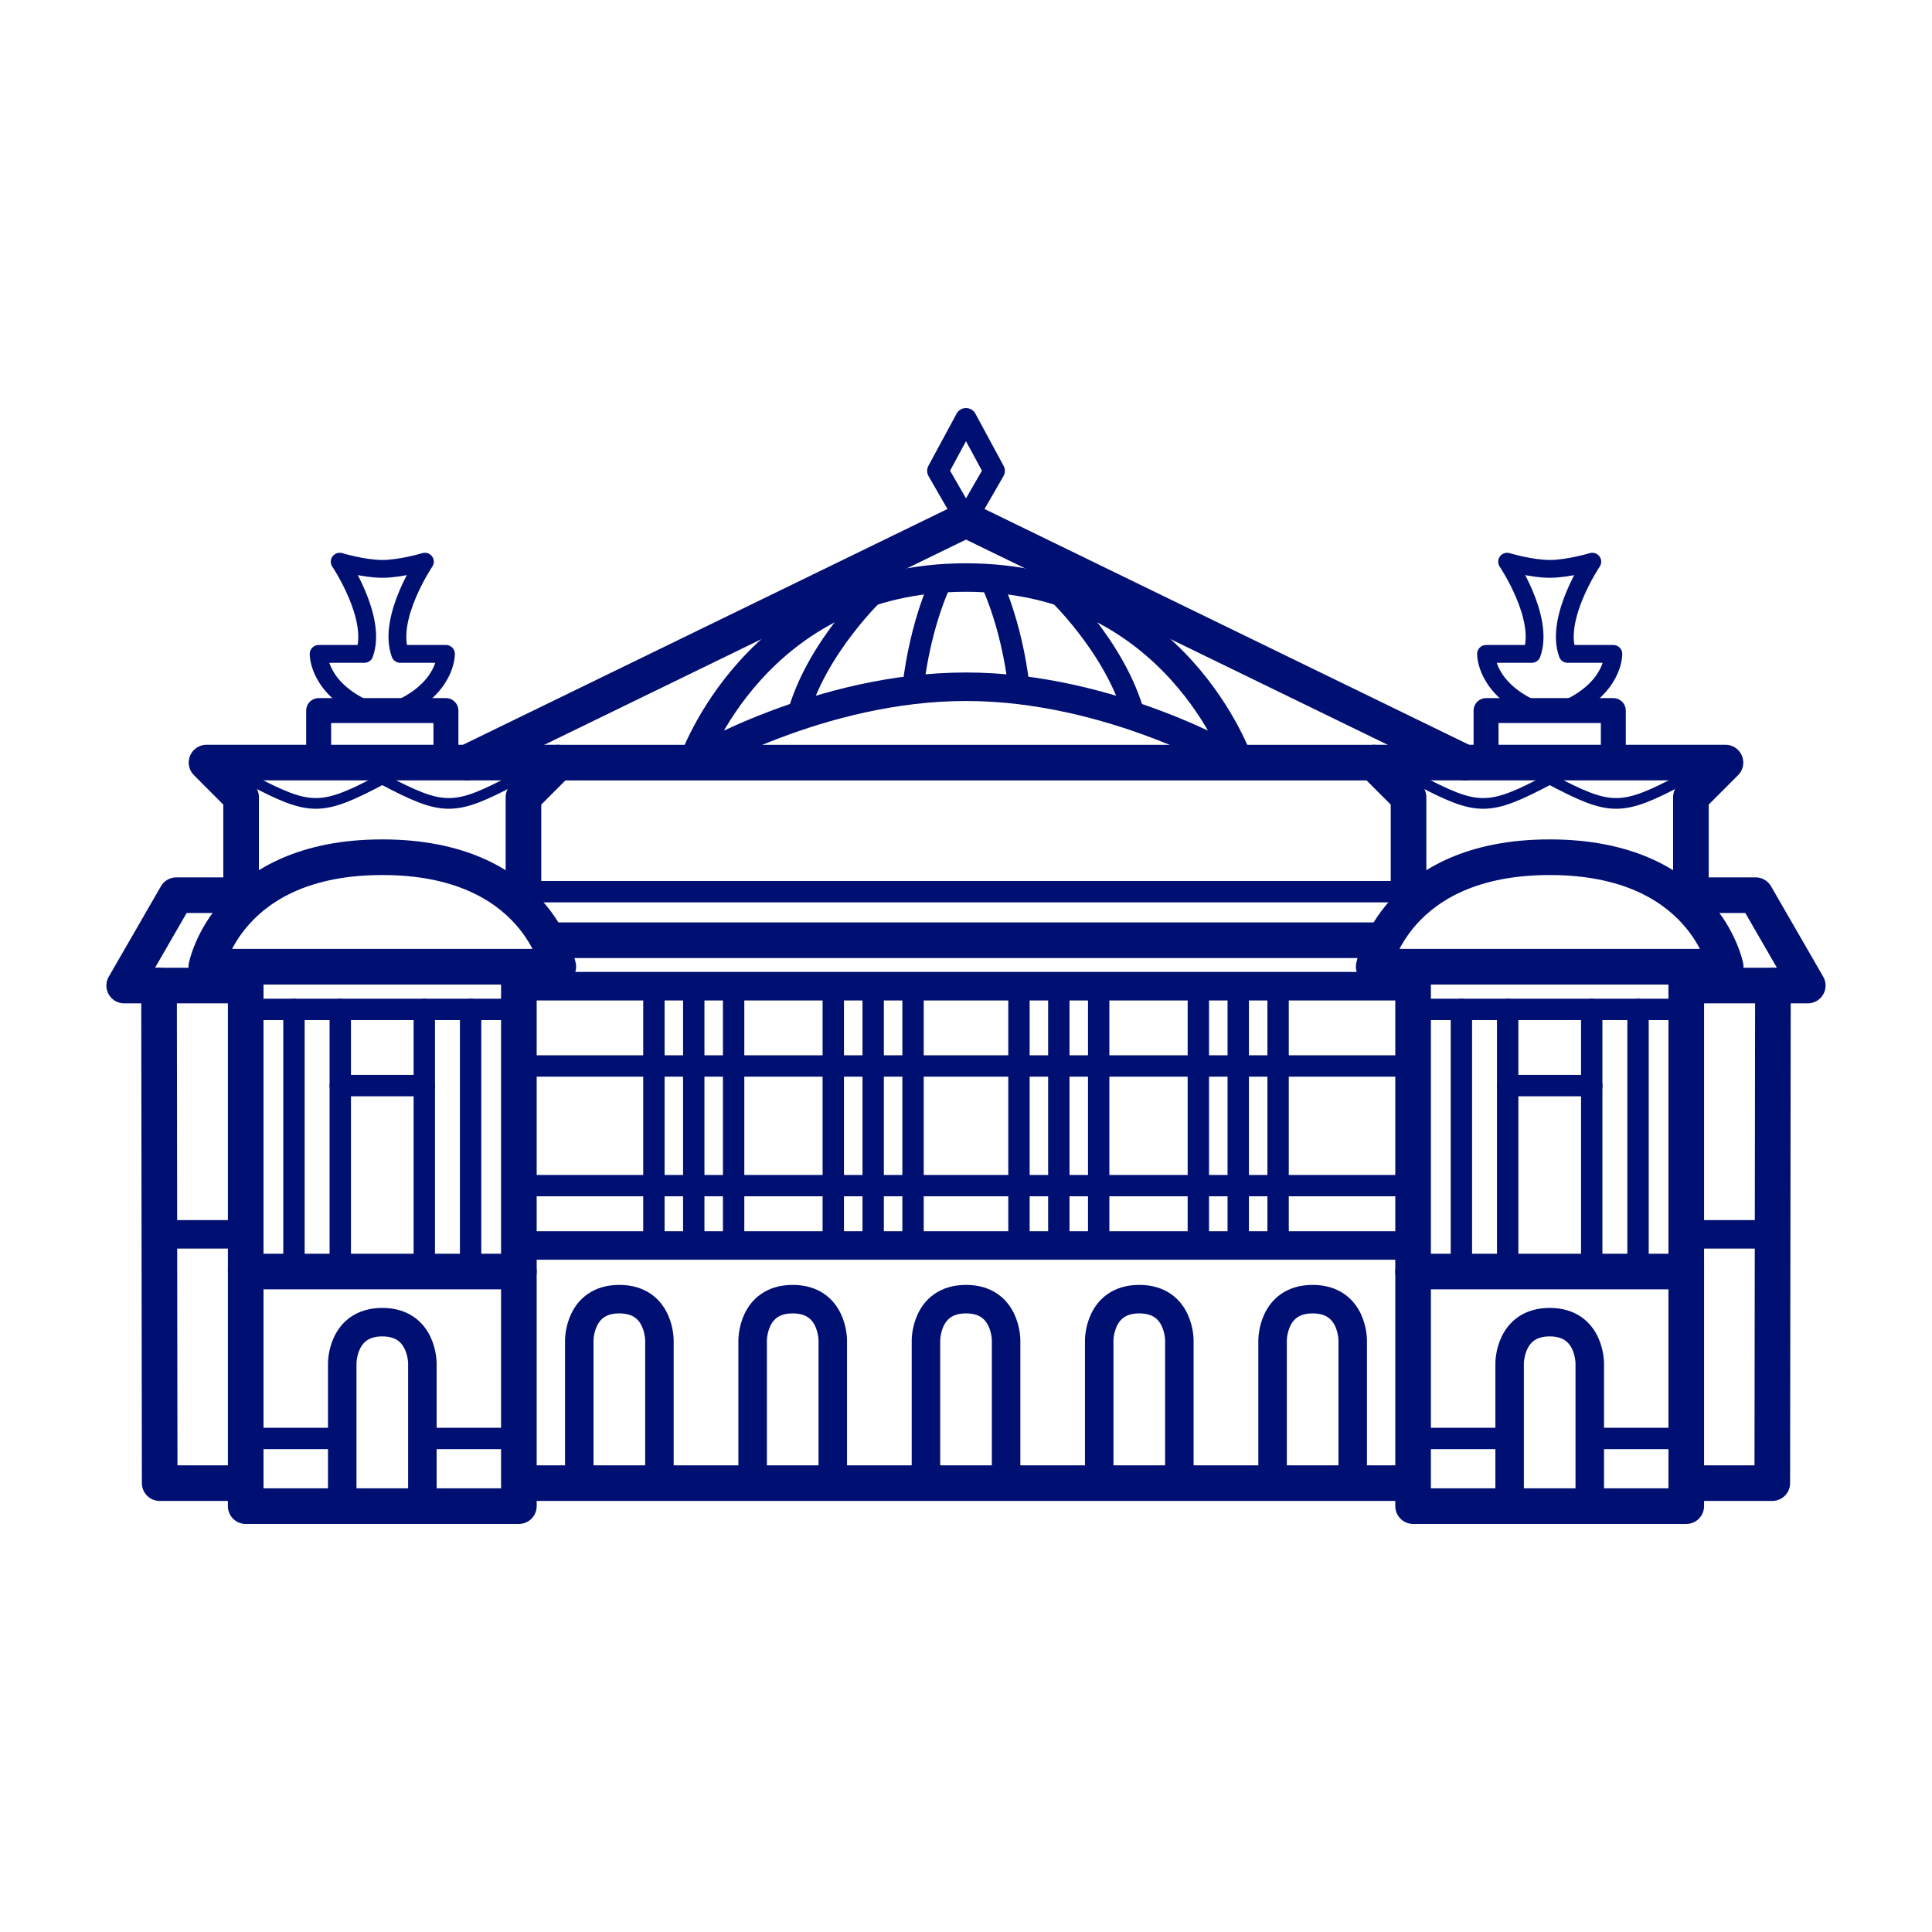 <svg width="205" height="205" version="1.1" viewBox="0 0 54.24 54.24" xmlns="http://www.w3.org/2000/svg">
 <title>Paris Palais Garnier Opera House icon</title>
 <g fill="none" stroke="#000f72" stroke-linecap="round" stroke-linejoin="round">
  <g stroke-width=".8">
   <path d="m9.608 42.284v-4.003s-0.014-1.162 1.125-1.162c1.138 0 1.125 1.162 1.125 1.162v4.003" stop-color="#000000" style="paint-order:stroke markers fill"/>
   <path d="m16.263 41.638v-4.003s-0.014-1.162 1.125-1.162c1.138 0 1.125 1.162 1.125 1.162v4.003" stop-color="#000000" style="paint-order:stroke markers fill"/>
   <path d="m21.13 41.638v-4.003s-0.014-1.162 1.125-1.162c1.138 0 1.125 1.162 1.125 1.162v4.003" stop-color="#000000" style="paint-order:stroke markers fill"/>
   <path d="m25.996 41.638v-4.003s-0.014-1.162 1.125-1.162c1.138 0 1.125 1.162 1.125 1.162v4.003" stop-color="#000000" style="paint-order:stroke markers fill"/>
  </g>
  <g>
   <path d="m6.898 27.398v14.886h7.669v-14.886" stop-color="#000000" style="paint-order:stroke markers fill"/>
   <path d="m6.898 35.698h7.669" stop-color="#000000" style="paint-order:stroke markers fill"/>
   <path d="m5.792 27.14s0.595-3.074 4.941-3.074c4.346 0 4.941 3.074 4.941 3.074z" stop-color="#000000" style="paint-order:stroke markers fill"/>
   <path d="m6.898 41.638h-2.415l-0.018-13.969" stop-color="#000000" style="paint-order:stroke markers fill"/>
   <path d="m6.703 27.669h-3.216l1.464-2.537h1.817" stop-color="#000000" style="paint-order:stroke markers fill"/>
  </g>
  <g>
   <path d="m4.474 34.653h2.424" stop-color="#000000" stroke-width=".8" style="paint-order:stroke markers fill"/>
   <path d="m6.898 40.384h2.71" stop-color="#000000" stroke-width=".6" style="paint-order:stroke markers fill"/>
   <path d="m11.935 40.384h2.71" stop-color="#000000" stroke-width=".6" style="paint-order:stroke markers fill"/>
   <g stroke-width=".6">
    <path d="m6.898 28.339h7.669" stop-color="#000000" style="paint-order:stroke markers fill"/>
    <path d="m8.253 28.339v7.36" stop-color="#000000" style="paint-order:stroke markers fill"/>
    <path d="m9.553 28.339v7.36" stop-color="#000000" style="paint-order:stroke markers fill"/>
    <path d="m13.212 28.339v7.36" stop-color="#000000" style="paint-order:stroke markers fill"/>
    <path d="m11.912 28.339v7.36" stop-color="#000000" style="paint-order:stroke markers fill"/>
    <path d="m9.553 30.478h2.36" stop-color="#000000" style="paint-order:stroke markers fill"/>
   </g>
   <path d="m6.769 25.131v-2.75l-0.971-0.972 9.869-2e-6 -0.971 0.972v2.75" stop-color="#000000" style="paint-order:stroke markers fill"/>
   <path d="m8.946 21.41v-1.461l3.573-3e-6v1.461" stop-color="#000000" stroke-width=".7" style="paint-order:stroke markers fill"/>
   <path d="m10.354 19.949c-1.434-0.607-1.408-1.591-1.408-1.591h1.284c0.371-1.011-0.693-2.589-0.693-2.589s0.671 0.202 1.196 0.202c0.524 0 1.196-0.202 1.196-0.202s-1.065 1.578-0.693 2.589h1.284s0.026 0.985-1.408 1.591" stop-color="#000000" stroke-width=".5" style="paint-order:stroke markers fill"/>
   <path d="m26.329 13.219 0.791-1.463 0.791 1.463-0.791 1.373z" stop-color="#000000" stroke-width=".6" style="paint-order:stroke markers fill"/>
   <path d="m7 21.874c1.73 0.91 2.008 0.907 3.732 0" stop-color="#000000" stroke-width=".3" style="paint-order:stroke markers fill"/>
   <path d="m10.733 21.874c1.73 0.91 2.008 0.907 3.732 0" stop-color="#000000" stroke-width=".3" style="paint-order:stroke markers fill"/>
   <path d="m15.667 26.397h22.906" stop-color="#000000" style="paint-order:stroke markers fill"/>
   <path d="m15.065 34.966h24.11" stop-color="#000000" stroke-width=".8" style="paint-order:stroke markers fill"/>
   <g stroke-width=".6">
    <path d="m15.065 33.286h24.11" stop-color="#000000" style="paint-order:stroke markers fill"/>
    <path d="m18.358 27.669v7.297" stop-color="#000000" style="paint-order:stroke markers fill"/>
    <path d="m19.477 27.669v7.297" stop-color="#000000" style="paint-order:stroke markers fill"/>
    <path d="m20.596 27.669v7.297" stop-color="#000000" style="paint-order:stroke markers fill"/>
    <path d="m23.394 27.669v7.297" stop-color="#000000" style="paint-order:stroke markers fill"/>
    <path d="m24.514 27.669v7.297" stop-color="#000000" style="paint-order:stroke markers fill"/>
    <path d="m25.633 27.669v7.297" stop-color="#000000" style="paint-order:stroke markers fill"/>
   </g>
   <g stroke-width=".8">
    <path d="m44.632 42.284v-4.003s0.014-1.162-1.125-1.162c-1.138 0-1.125 1.162-1.125 1.162v4.003" stop-color="#000000" style="paint-order:stroke markers fill"/>
    <path d="m37.977 41.638v-4.003s0.014-1.162-1.125-1.162c-1.138 0-1.125 1.162-1.125 1.162v4.003" stop-color="#000000" style="paint-order:stroke markers fill"/>
    <path d="m33.11 41.638v-4.003s0.014-1.162-1.125-1.162c-1.138 0-1.125 1.162-1.125 1.162v4.003" stop-color="#000000" style="paint-order:stroke markers fill"/>
   </g>
  </g>
  <g>
   <path d="m47.341 27.398v14.886h-7.669v-14.886" stop-color="#000000" style="paint-order:stroke markers fill"/>
   <path d="m47.341 35.698h-7.669" stop-color="#000000" style="paint-order:stroke markers fill"/>
   <path d="m48.448 27.14s-0.595-3.074-4.941-3.074c-4.346 0-4.941 3.074-4.941 3.074z" stop-color="#000000" style="paint-order:stroke markers fill"/>
   <path d="m47.341 41.638h2.415l0.018-13.969" stop-color="#000000" style="paint-order:stroke markers fill"/>
   <path d="m47.536 27.669h3.216l-1.464-2.537h-1.817" stop-color="#000000" style="paint-order:stroke markers fill"/>
  </g>
  <g>
   <path d="m49.766 34.653h-2.424" stop-color="#000000" stroke-width=".8" style="paint-order:stroke markers fill"/>
   <path d="m47.341 40.384h-2.71" stop-color="#000000" stroke-width=".6" style="paint-order:stroke markers fill"/>
   <path d="m42.305 40.384h-2.71" stop-color="#000000" stroke-width=".6" style="paint-order:stroke markers fill"/>
   <g stroke-width=".6">
    <path d="m47.341 28.339h-7.669" stop-color="#000000" style="paint-order:stroke markers fill"/>
    <path d="m45.987 28.339v7.36" stop-color="#000000" style="paint-order:stroke markers fill"/>
    <path d="m44.687 28.339v7.36" stop-color="#000000" style="paint-order:stroke markers fill"/>
    <path d="m41.028 28.339v7.36" stop-color="#000000" style="paint-order:stroke markers fill"/>
    <path d="m42.327 28.339v7.36" stop-color="#000000" style="paint-order:stroke markers fill"/>
    <path d="m44.687 30.478h-2.36" stop-color="#000000" style="paint-order:stroke markers fill"/>
   </g>
   <path d="m47.471 25.131v-2.75l0.971-0.972-9.869-2e-6 0.971 0.972v2.75" stop-color="#000000" style="paint-order:stroke markers fill"/>
   <path d="m45.293 21.41v-1.461l-3.573-3e-6v1.461" stop-color="#000000" stroke-width=".7" style="paint-order:stroke markers fill"/>
   <path d="m43.886 19.949c1.434-0.607 1.408-1.591 1.408-1.591h-1.284c-0.371-1.011 0.693-2.589 0.693-2.589s-0.671 0.202-1.196 0.202-1.196-0.202-1.196-0.202 1.065 1.578 0.693 2.589h-1.284s-0.026 0.985 1.408 1.591" stop-color="#000000" stroke-width=".5" style="paint-order:stroke markers fill"/>
   <path d="m39.507 41.638h-24.774" stop-color="#000000" style="paint-order:stroke markers fill"/>
   <path d="m38.573 21.41h-22.906" stop-color="#000000" style="paint-order:stroke markers fill"/>
   <path d="m34.787 21.41s-3.566-2.13-7.668-2.13c-4.102 0-7.668 2.13-7.668 2.13s1.765-5.196 7.668-5.196 7.668 5.196 7.668 5.196z" stop-color="#000000" stroke-width=".8" style="paint-order:stroke markers fill"/>
   <path d="m41.129 21.41-14.009-6.817-14.009 6.817" stop-color="#000000" style="paint-order:stroke markers fill"/>
   <path d="m47.24 21.874c-1.73 0.91-2.008 0.907-3.732 0" stop-color="#000000" stroke-width=".3" style="paint-order:stroke markers fill"/>
   <path d="m43.507 21.874c-1.73 0.91-2.008 0.907-3.732 0" stop-color="#000000" stroke-width=".3" style="paint-order:stroke markers fill"/>
   <path d="m39.175 27.687h-24.11" stop-color="#000000" stroke-width=".8" style="paint-order:stroke markers fill"/>
   <g stroke-width=".6">
    <path d="m39.175 29.927h-24.11m24.11 1e-6h-24.11" stop-color="#000000" style="paint-order:stroke markers fill"/>
    <path d="m39.175 25.034h-24.11m24.11 2e-6h-24.11" stop-color="#000000" style="paint-order:stroke markers fill"/>
    <path d="m35.882 27.669v7.297" stop-color="#000000" style="paint-order:stroke markers fill"/>
    <path d="m34.763 27.669v7.297" stop-color="#000000" style="paint-order:stroke markers fill"/>
    <path d="m33.643 27.669v7.297" stop-color="#000000" style="paint-order:stroke markers fill"/>
    <path d="m30.845 27.669v7.297" stop-color="#000000" style="paint-order:stroke markers fill"/>
    <path d="m29.726 27.669v7.297" stop-color="#000000" style="paint-order:stroke markers fill"/>
    <path d="m28.607 27.669v7.297" stop-color="#000000" style="paint-order:stroke markers fill"/>
    <path d="m26.463 16.236s-0.618 1.164-0.839 3.134" stop-color="#000000" style="paint-order:stroke markers fill"/>
   </g>
   <path d="m24.635 16.558s-1.726 1.606-2.248 3.557" stop-color="#000000" stroke-width=".6" style="paint-order:stroke markers fill"/>
   <path d="m27.777 16.236s0.618 1.164 0.839 3.134" stop-color="#000000" stroke-width=".6" style="paint-order:stroke markers fill"/>
   <path d="m29.604 16.558s1.726 1.606 2.248 3.557" stop-color="#000000" stroke-width=".6" style="paint-order:stroke markers fill"/>
  </g>
 </g>
</svg>
